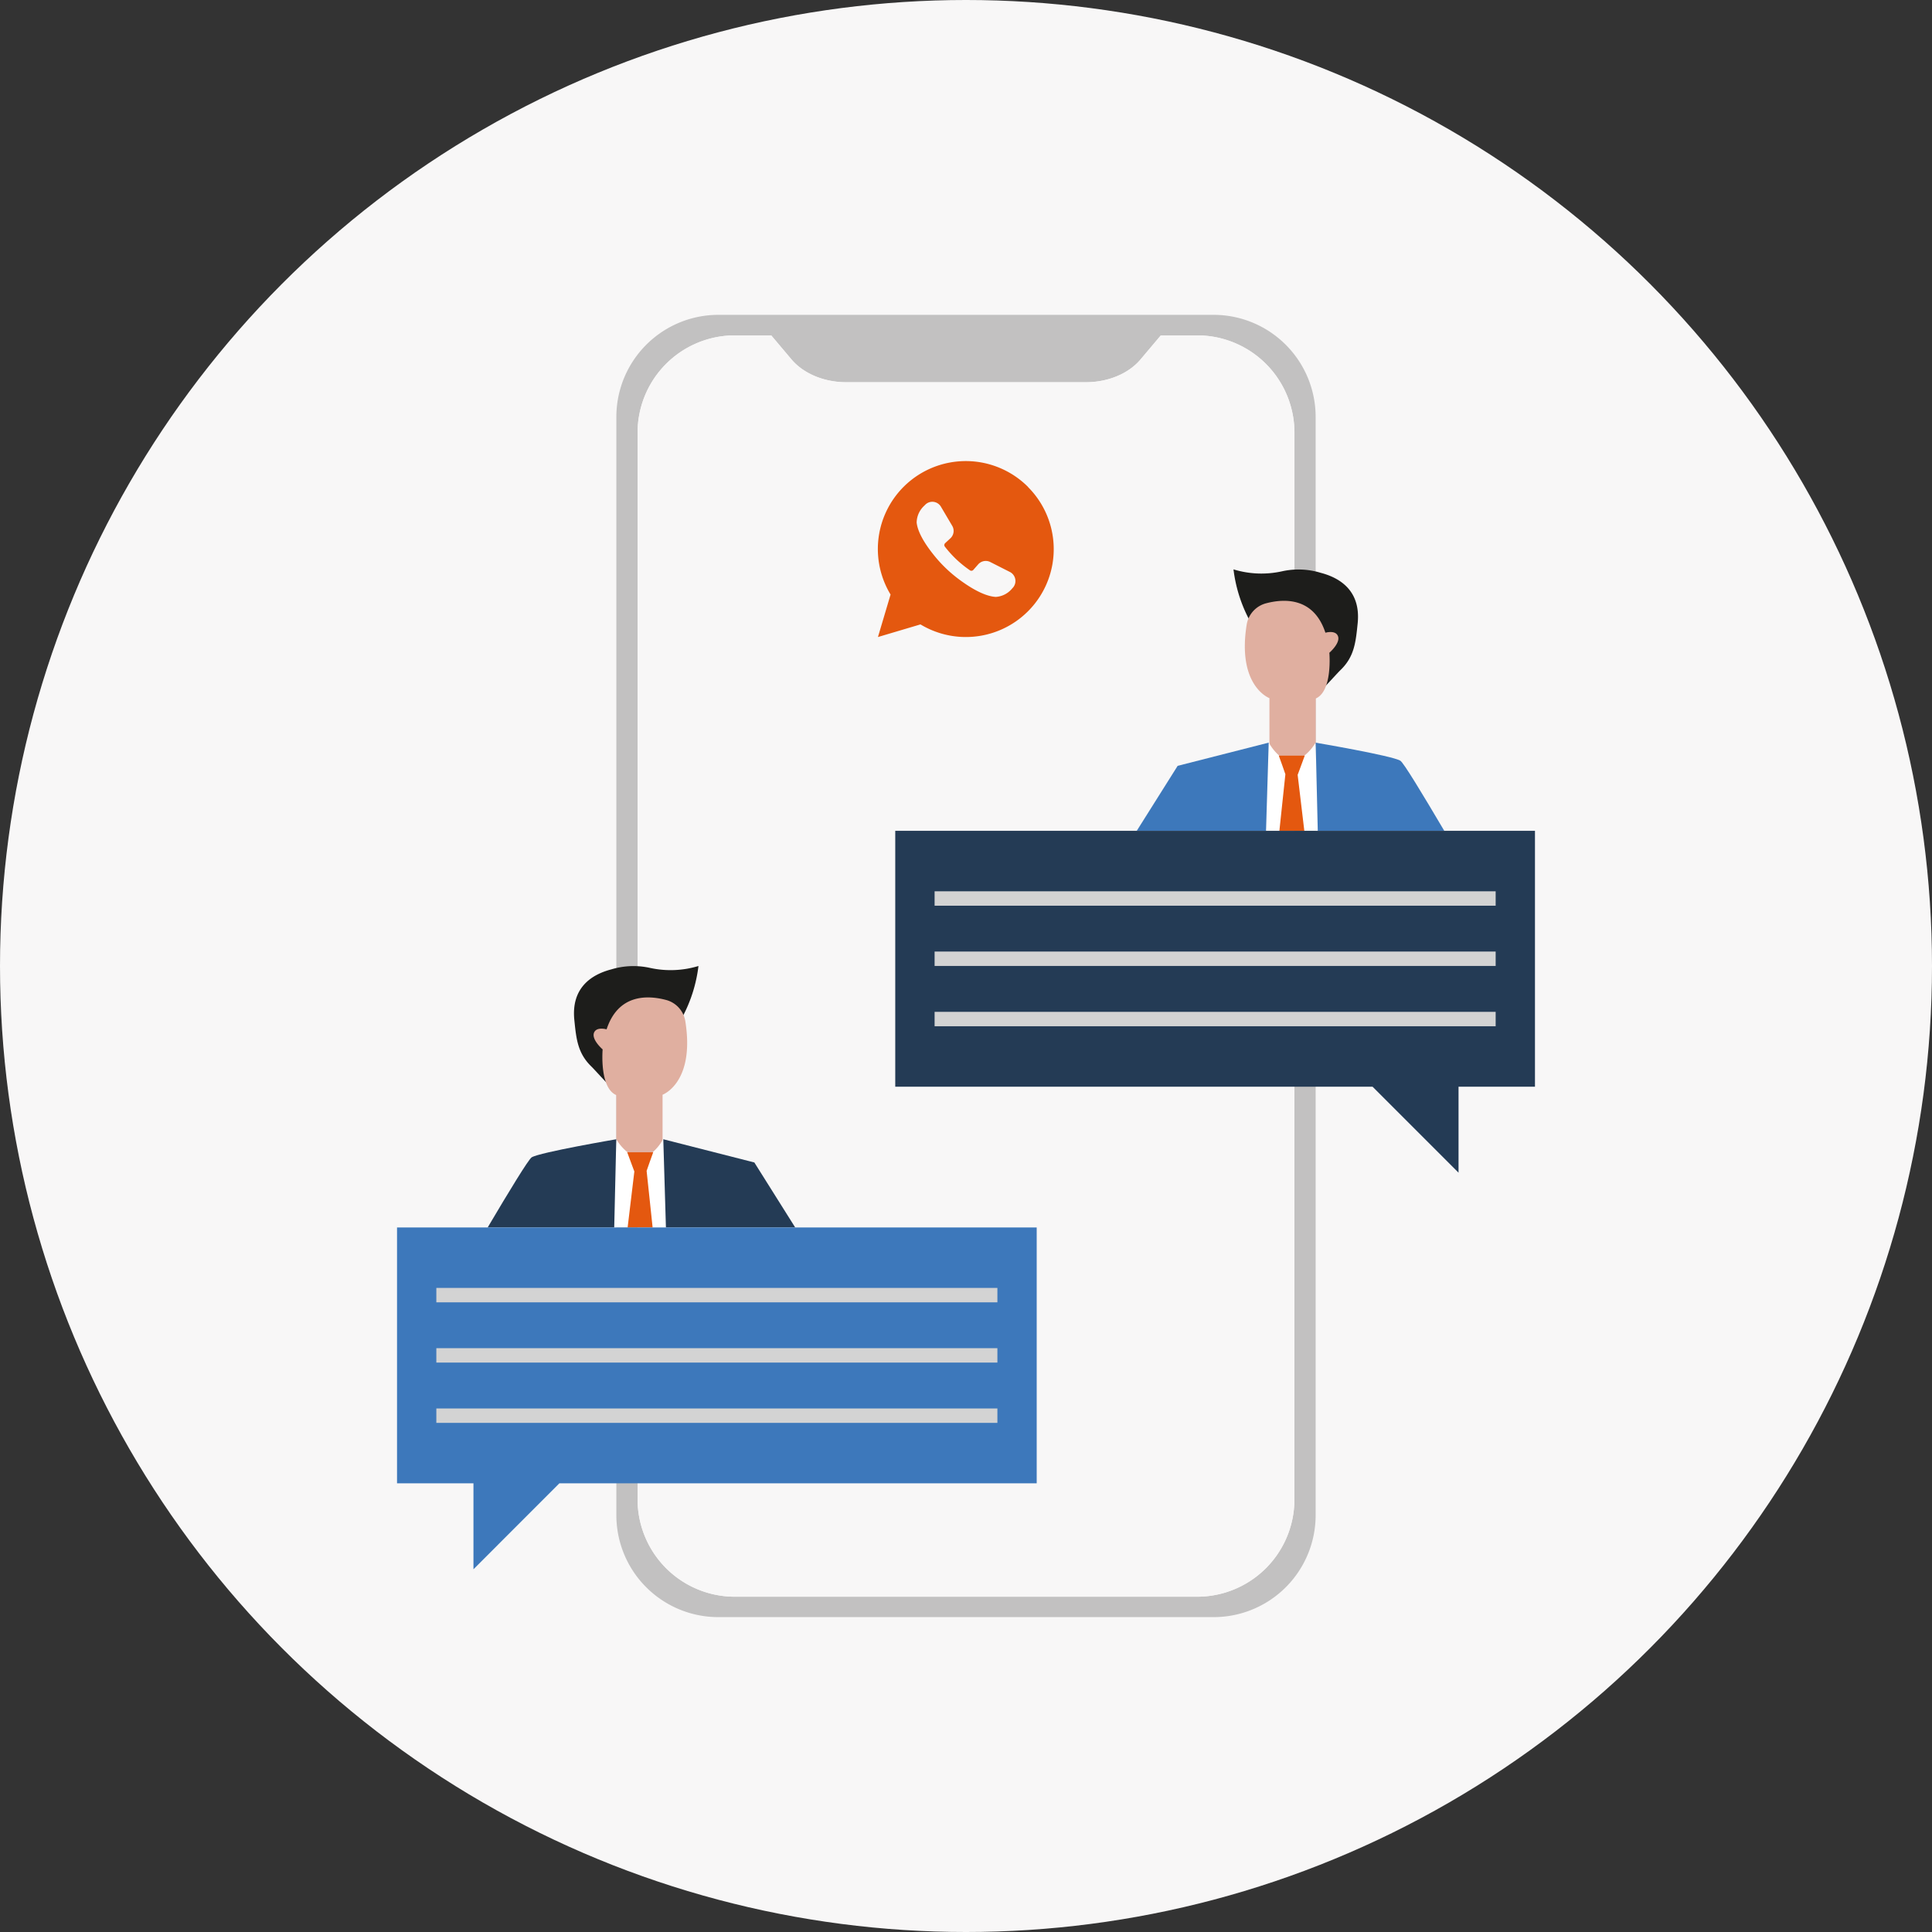 <?xml version="1.0" encoding="UTF-8"?> <svg xmlns="http://www.w3.org/2000/svg" id="Layer_1" data-name="Layer 1" viewBox="0 0 425.2 425.2"><rect x="0" y="0" width="425.2" height="425.2" fill="#333333" stroke="none"/><defs><style>.cls-1{fill:#f8f7f7;}.cls-2{fill:#c2c1c1;}.cls-3{fill:#e4580f;}.cls-4{fill:#1d1d1b;}.cls-5{fill:#e0afa0;}.cls-6{fill:#fff;}.cls-7{fill:#3d78bb;}.cls-8{fill:#243b55;}.cls-9{fill:#d3d3d3;}</style></defs><circle class="cls-1" cx="212.6" cy="212.6" r="212.6"></circle><path class="cls-2" d="M267.1,69.29h-109a22.47,22.47,0,0,0-22.45,22.45V333.47A22.44,22.44,0,0,0,158.1,355.9h109a22.44,22.44,0,0,0,22.45-22.43V91.74A22.47,22.47,0,0,0,267.1,69.29ZM284.88,330a21.42,21.42,0,0,1-21.41,21.41H161.73A21.42,21.42,0,0,1,140.32,330V95.22a21.42,21.42,0,0,1,21.41-21.41h8l4.48,5.31c2.63,3.1,7.15,5,12,5H239c4.87,0,9.39-1.9,12-5l4.48-5.31h8a21.42,21.42,0,0,1,21.41,21.41Z"></path><path class="cls-1" d="M284.88,95.22V330a21.42,21.42,0,0,1-21.41,21.41H161.73A21.42,21.42,0,0,1,140.32,330V95.22a21.42,21.42,0,0,1,21.41-21.41h8l4.48,5.31c2.63,3.1,7.15,5,12,5H239c4.87,0,9.39-1.9,12-5l4.48-5.31h8A21.42,21.42,0,0,1,284.88,95.22Z"></path><path class="cls-3" d="M226.28,107.19A19.35,19.35,0,0,0,196,130.85l-2.78,9.35,9.36-2.78a19.34,19.34,0,0,0,23.67-30.23ZM223,129.25c-.09.1-.19.2-.27.3a5.07,5.07,0,0,1-3.57,1.82c-1.82-.1-4.4-1.15-7.89-3.71a30.05,30.05,0,0,1-5.34-5c-2.76-3.33-4-5.84-4.19-7.67a5.15,5.15,0,0,1,1.63-3.65l.3-.3a2.2,2.2,0,0,1,3.45.54l2.48,4.2a2.21,2.21,0,0,1-.4,2.66L208,119.55a.58.58,0,0,0-.17.42.55.55,0,0,0,.15.38,25.4,25.4,0,0,0,2.51,2.77,24.94,24.94,0,0,0,2.9,2.34.58.58,0,0,0,.79,0v0l1.09-1.24a2.22,2.22,0,0,1,2.63-.55l4.36,2.21A2.23,2.23,0,0,1,223,129.25Z"></path><path class="cls-4" d="M274.76,136.05a31.94,31.94,0,0,1-3.29-10.74,21,21,0,0,0,10.61.44,16.69,16.69,0,0,1,8.56.31c4.32,1.12,8.88,4,8.16,11.12-.43,4.23-.74,7.36-3.8,10.31-.94.9-5.11,5.68-6.2,6.2Z"></path><path class="cls-5" d="M279.38,164.12V153.65s-7.18-2.63-5-16.23a5.83,5.83,0,0,1,4.32-4.66c4.09-1.06,10.46-1.25,13,6.49,0,0,1.84-.54,2.57.41,1.18,1.53-1.7,4-1.7,4s.75,8.46-3,10.07v10.43l-5.05,7.81Z"></path><path class="cls-6" d="M278.63,182.85H290l-.46-19.4a.06.06,0,0,1,0,0,10.75,10.75,0,0,1-2.43,2.82,4,4,0,0,1-5.61,0,10.68,10.68,0,0,1-2.13-2.6c0-.09-.11-.18-.15-.26Z"></path><polygon class="cls-7" points="250.18 182.85 278.63 182.85 279.22 163.44 259.18 168.55 250.18 182.85"></polygon><path class="cls-7" d="M289.56,163.45l.46,19.4h27.84c-4.76-8.06-8.95-15-9.67-15.43C306.39,166.31,289.56,163.45,289.56,163.45Z"></path><polygon class="cls-3" points="282.89 170.4 281.57 182.85 287.06 182.85 285.59 170.53 285.87 169.79 287.15 166.31 281.44 166.31 282.2 168.42 282.89 170.4"></polygon><polygon class="cls-8" points="197.03 182.85 197.03 239.17 302.08 239.17 321 258.09 321 239.17 337.82 239.17 337.82 182.85 197.03 182.85"></polygon><rect class="cls-9" x="205.69" y="196.16" width="123.48" height="3.17"></rect><rect class="cls-9" x="205.69" y="209.42" width="123.48" height="3.17"></rect><rect class="cls-9" x="205.69" y="222.69" width="123.48" height="3.17"></rect><path class="cls-4" d="M150.44,223.34a31.89,31.89,0,0,0,3.28-10.74,21.08,21.08,0,0,1-10.61.43,16.8,16.8,0,0,0-8.56.31c-4.31,1.12-8.87,4-8.15,11.13.43,4.23.74,7.35,3.8,10.3.93.91,5.11,5.68,6.2,6.2Z"></path><path class="cls-5" d="M145.82,251.4V240.93s7.18-2.62,5-16.22a5.8,5.8,0,0,0-4.32-4.66c-4.08-1.06-10.45-1.26-13,6.49,0,0-1.84-.54-2.58.41-1.17,1.53,1.71,4,1.71,4s-.75,8.45,3,10.06V251.4l5.05,7.81Z"></path><path class="cls-6" d="M146.56,270.14H135.18l.45-19.41a.06.06,0,0,0,0,0,10.9,10.9,0,0,0,2.44,2.83,4.05,4.05,0,0,0,5.61,0,10.76,10.76,0,0,0,2.13-2.61c0-.09.1-.17.15-.26Z"></path><polygon class="cls-8" points="175.01 270.14 146.56 270.14 145.98 250.73 166.02 255.84 175.01 270.14"></polygon><path class="cls-8" d="M135.63,250.73l-.45,19.41H107.33c4.76-8.06,9-15,9.68-15.43C118.81,253.6,135.63,250.73,135.63,250.73Z"></path><polygon class="cls-3" points="142.31 257.69 143.63 270.14 138.13 270.14 139.61 257.82 139.33 257.08 138.04 253.6 143.76 253.6 143 255.71 142.31 257.69"></polygon><polygon class="cls-7" points="228.16 270.14 228.16 326.45 123.11 326.45 104.2 345.37 104.2 326.45 87.38 326.45 87.38 270.14 228.16 270.14"></polygon><rect class="cls-9" x="96.03" y="283.45" width="123.48" height="3.17" transform="translate(315.54 570.07) rotate(180)"></rect><rect class="cls-9" x="96.03" y="296.71" width="123.48" height="3.17" transform="translate(315.54 596.59) rotate(180)"></rect><rect class="cls-9" x="96.03" y="309.97" width="123.48" height="3.17" transform="translate(315.54 623.12) rotate(180)"></rect></svg> 